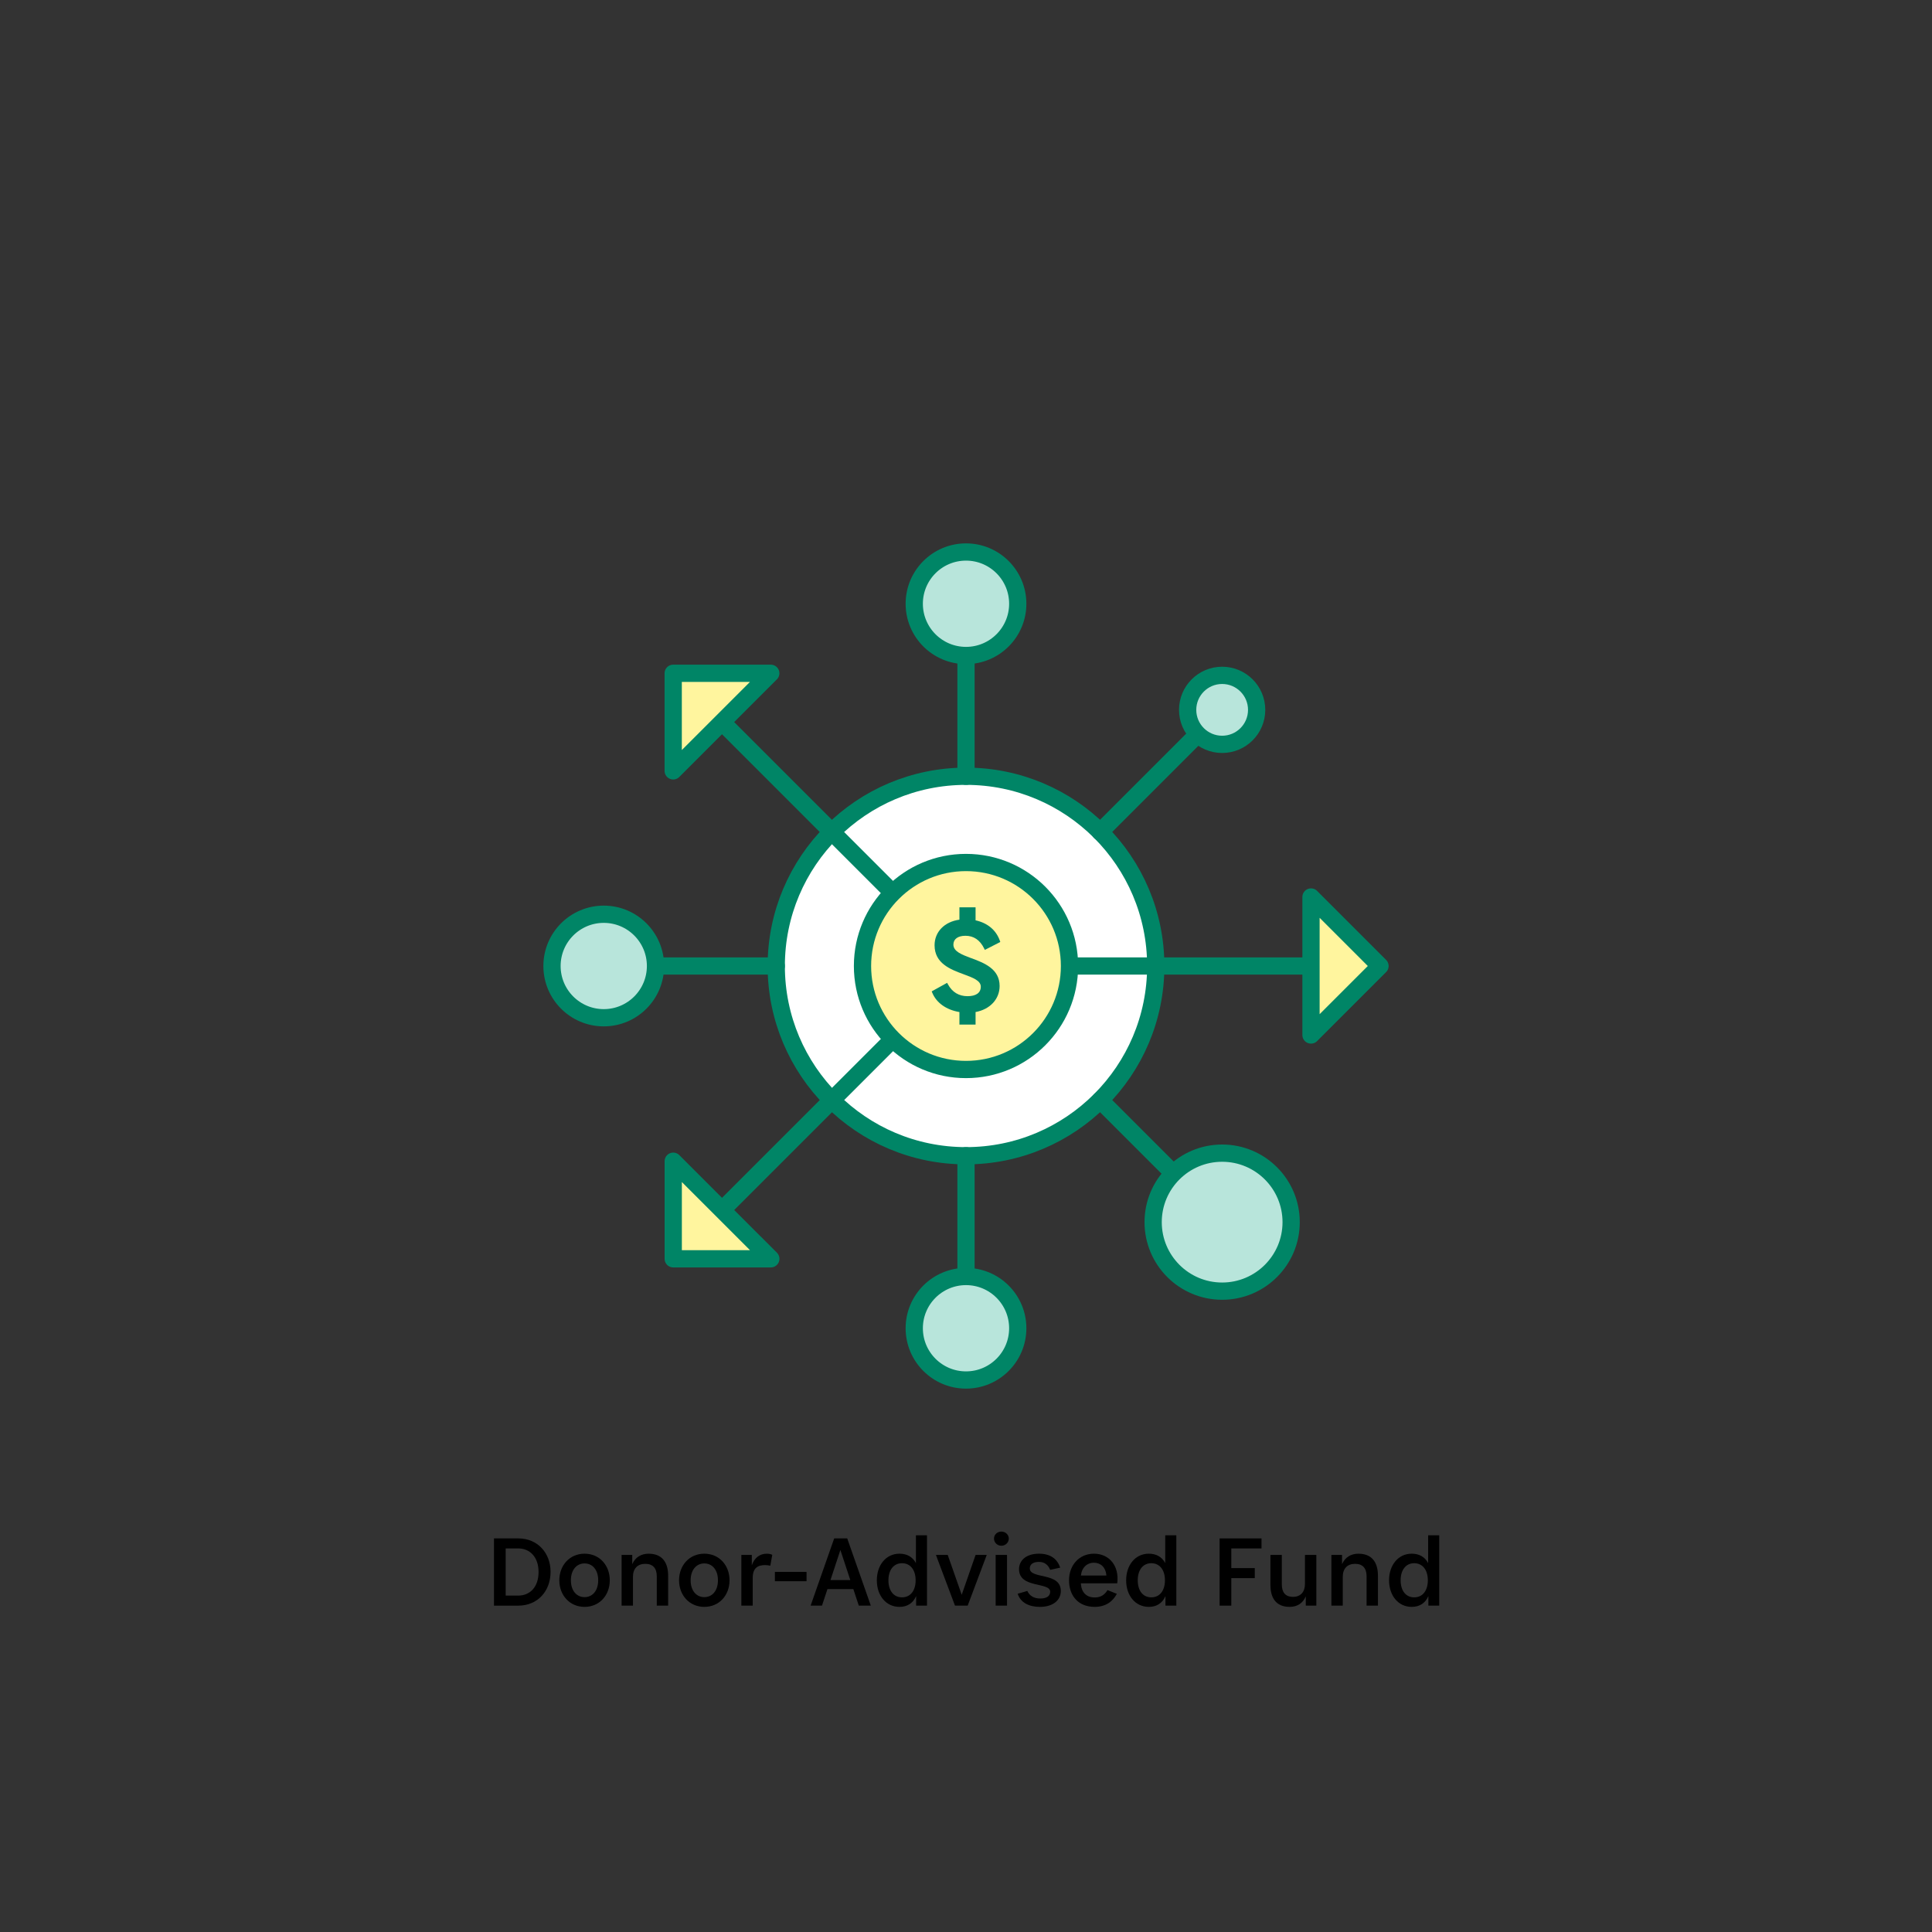 <?xml version="1.0" encoding="UTF-8"?>
<svg xmlns="http://www.w3.org/2000/svg" id="Layer_1" data-name="Layer 1" viewBox="0 0 112 112">
  <rect x="0" y="0" width="112" height="112" fill="#333333" stroke="none"/>
  <defs>
    <style>
      .cls-1 {
        fill: #fff59e;
      }

      .cls-1, .cls-2, .cls-3, .cls-4 {
        stroke: #008566;
        stroke-linecap: round;
        stroke-linejoin: round;
      }

      .cls-5 {
        fill: #000;
      }

      .cls-5, .cls-6 {
        stroke-width: 0px;
      }

      .cls-2 {
        fill: #fff;
      }

      .cls-6 {
        fill: #008566;
      }

      .cls-3 {
        fill: #b8e5db;
      }

      .cls-4 {
        fill: none;
      }
    </style>
  </defs>
  <g>
    <circle class="cls-2" cx="56" cy="56" r="11"></circle>
    <g>
      <line class="cls-4" x1="51.754" y1="51.759" x2="41.854" y2="41.859"></line>
      <polygon class="cls-1" points="39.026 44.688 39.026 39.031 44.683 39.031 39.026 44.688"></polygon>
    </g>
    <g>
      <line class="cls-4" x1="56" y1="38" x2="56" y2="45"></line>
      <circle class="cls-3" cx="56" cy="35" r="3"></circle>
    </g>
    <g>
      <line class="cls-4" x1="38" y1="56" x2="45" y2="56"></line>
      <circle class="cls-3" cx="35" cy="56" r="3"></circle>
    </g>
    <g>
      <line class="cls-4" x1="56" y1="74" x2="56" y2="67"></line>
      <circle class="cls-3" cx="56" cy="77" r="3"></circle>
    </g>
    <g>
      <line class="cls-4" x1="51.756" y1="60.246" x2="41.856" y2="70.146"></line>
      <polygon class="cls-1" points="44.685 72.974 39.028 72.974 39.028 67.317 44.685 72.974"></polygon>
    </g>
    <line class="cls-4" x1="68.728" y1="68.728" x2="63.779" y2="63.779"></line>
    <circle class="cls-3" cx="70.849" cy="70.849" r="4"></circle>
    <line class="cls-4" x1="69.436" y1="42.564" x2="63.774" y2="48.226"></line>
    <circle class="cls-3" cx="70.849" cy="41.151" r="2"></circle>
    <g>
      <line class="cls-4" x1="62" y1="56" x2="76" y2="56"></line>
      <polygon class="cls-1" points="76 52 80 56 76 60 76 52"></polygon>
    </g>
    <g>
      <circle class="cls-1" cx="56" cy="56" r="6"></circle>
      <path class="cls-6" d="M56.316,55.551c-.562-.211-1.047-.393-1.047-.791,0-.321.261-.512.698-.512.479,0,.842.245,1.08.727l.045.091.09-.046.728-.372.078-.04-.029-.083c-.215-.607-.711-1.021-1.404-1.172v-.754h-.936v.716c-.866.119-1.441.706-1.441,1.483,0,1.059.935,1.404,1.687,1.682.533.197.993.366.993.719,0,.355-.273.551-.768.551-.503,0-.885-.23-1.136-.685l-.048-.088-.088.048-.728.403-.078.043.034.083c.243.585.813.989,1.573,1.116v.727h.936v-.728c.838-.153,1.394-.751,1.394-1.51,0-.997-.906-1.338-1.633-1.611ZM57.431,56.232c-.126-.11-.272-.203-.429-.284.157.081.304.174.429.284ZM56.509,55.732c-.251-.098-.503-.185-.719-.283.216.098.467.185.719.283ZM55.588,55.346c-.126-.072-.23-.153-.304-.248.073.095.178.176.304.248Z"></path>
    </g>
  </g>
  <g>
    <path class="cls-5" d="M28.637,89.183h1.409c1.115,0,1.871.839,1.871,1.937,0,1.127-.756,1.961-1.871,1.961h-1.409v-3.897ZM29.315,89.764v2.734h.731c.659,0,1.175-.479,1.175-1.367,0-.881-.516-1.367-1.175-1.367h-.731Z"></path>
    <path class="cls-5" d="M32.424,91.611c0-.858.593-1.542,1.463-1.542.875,0,1.463.684,1.463,1.542s-.588,1.541-1.463,1.541c-.87,0-1.463-.684-1.463-1.541ZM34.678,91.611c0-.612-.335-.978-.791-.978-.45,0-.792.365-.792.978s.342.977.792.977c.456,0,.791-.365.791-.977Z"></path>
    <path class="cls-5" d="M36.694,93.08h-.659v-2.938h.617v.534c.181-.408.522-.606.948-.606.821,0,1.133.546,1.133,1.277v1.733h-.659v-1.703c0-.456-.216-.72-.666-.72s-.714.276-.714.75v1.673Z"></path>
    <path class="cls-5" d="M39.365,91.611c0-.858.594-1.542,1.463-1.542.876,0,1.464.684,1.464,1.542s-.588,1.541-1.464,1.541c-.869,0-1.463-.684-1.463-1.541ZM41.62,91.611c0-.612-.336-.978-.792-.978-.449,0-.791.365-.791.978s.342.977.791.977c.456,0,.792-.365.792-.977Z"></path>
    <path class="cls-5" d="M43.637,93.08h-.66v-2.938h.606v.6c.155-.449.474-.672.869-.672.132,0,.24.024.317.066l-.113.63c-.103-.024-.204-.036-.3-.036-.408,0-.72.149-.72.743v1.607Z"></path>
    <path class="cls-5" d="M44.921,91.125h1.835v.54h-1.835v-.54Z"></path>
    <path class="cls-5" d="M49.468,92.121h-1.499l-.318.959h-.659l1.367-3.897h.756l1.367,3.897h-.696l-.317-.959ZM48.718,89.854l-.575,1.745h1.151l-.576-1.745Z"></path>
    <path class="cls-5" d="M53.109,92.528c-.186.426-.527.624-.965.624-.786,0-1.313-.66-1.313-1.541,0-.876.527-1.542,1.313-1.542.419,0,.755.174.953.546v-1.613h.642v4.078h-.63v-.552ZM53.08,91.611c0-.594-.3-.99-.792-.99-.485,0-.785.396-.785.99,0,.6.3.989.785.989.492,0,.792-.39.792-.989Z"></path>
    <path class="cls-5" d="M54.257,90.142h.684l.81,2.309.804-2.309h.647l-1.104,2.938h-.737l-1.104-2.938Z"></path>
    <path class="cls-5" d="M57.623,89.194c0-.228.191-.407.426-.407.239,0,.432.18.432.407s-.192.414-.432.414c-.234,0-.426-.187-.426-.414ZM58.378,93.08h-.659v-2.938h.659v2.938Z"></path>
    <path class="cls-5" d="M60.88,92.276c0-.581-1.806-.18-1.806-1.308,0-.503.408-.899,1.157-.899.672,0,1.067.312,1.229.81l-.581.126c-.108-.275-.318-.461-.648-.461-.342,0-.533.144-.533.377,0,.642,1.799.198,1.799,1.308,0,.534-.449.924-1.217.924-.612,0-1.116-.24-1.284-.762l.559-.162c.132.288.39.438.749.438.39,0,.576-.155.576-.39Z"></path>
    <path class="cls-5" d="M63.46,93.152c-.966,0-1.487-.66-1.487-1.541s.594-1.542,1.445-1.542c.899,0,1.48.726,1.349,1.716h-2.11c.029.516.312.821.804.821.335,0,.558-.132.743-.426l.54.216c-.24.456-.66.756-1.283.756ZM62.662,91.335h1.475c-.035-.479-.335-.743-.719-.743-.402,0-.708.281-.756.743Z"></path>
    <path class="cls-5" d="M67.563,92.528c-.187.426-.528.624-.966.624-.785,0-1.313-.66-1.313-1.541,0-.876.528-1.542,1.313-1.542.42,0,.756.174.953.546v-1.613h.643v4.078h-.63v-.552ZM67.533,91.611c0-.594-.3-.99-.792-.99-.485,0-.785.396-.785.99,0,.6.3.989.785.989.492,0,.792-.39.792-.989Z"></path>
    <path class="cls-5" d="M71.38,91.485v1.595h-.678v-3.897h2.429v.581h-1.751v1.14h1.361v.582h-1.361Z"></path>
    <path class="cls-5" d="M75.699,92.54c-.174.414-.516.612-.936.612-.815,0-1.115-.546-1.115-1.277v-1.733h.66v1.703c0,.456.197.726.647.726.443,0,.695-.282.695-.756v-1.673h.66v2.938h-.612v-.54Z"></path>
    <path class="cls-5" d="M77.842,93.08h-.659v-2.938h.617v.534c.181-.408.522-.606.948-.606.821,0,1.133.546,1.133,1.277v1.733h-.659v-1.703c0-.456-.216-.72-.666-.72s-.714.276-.714.75v1.673Z"></path>
    <path class="cls-5" d="M82.804,92.528c-.187.426-.528.624-.966.624-.785,0-1.313-.66-1.313-1.541,0-.876.528-1.542,1.313-1.542.42,0,.756.174.953.546v-1.613h.643v4.078h-.63v-.552ZM82.773,91.611c0-.594-.3-.99-.792-.99-.485,0-.785.396-.785.99,0,.6.3.989.785.989.492,0,.792-.39.792-.989Z"></path>
  </g>
</svg>
